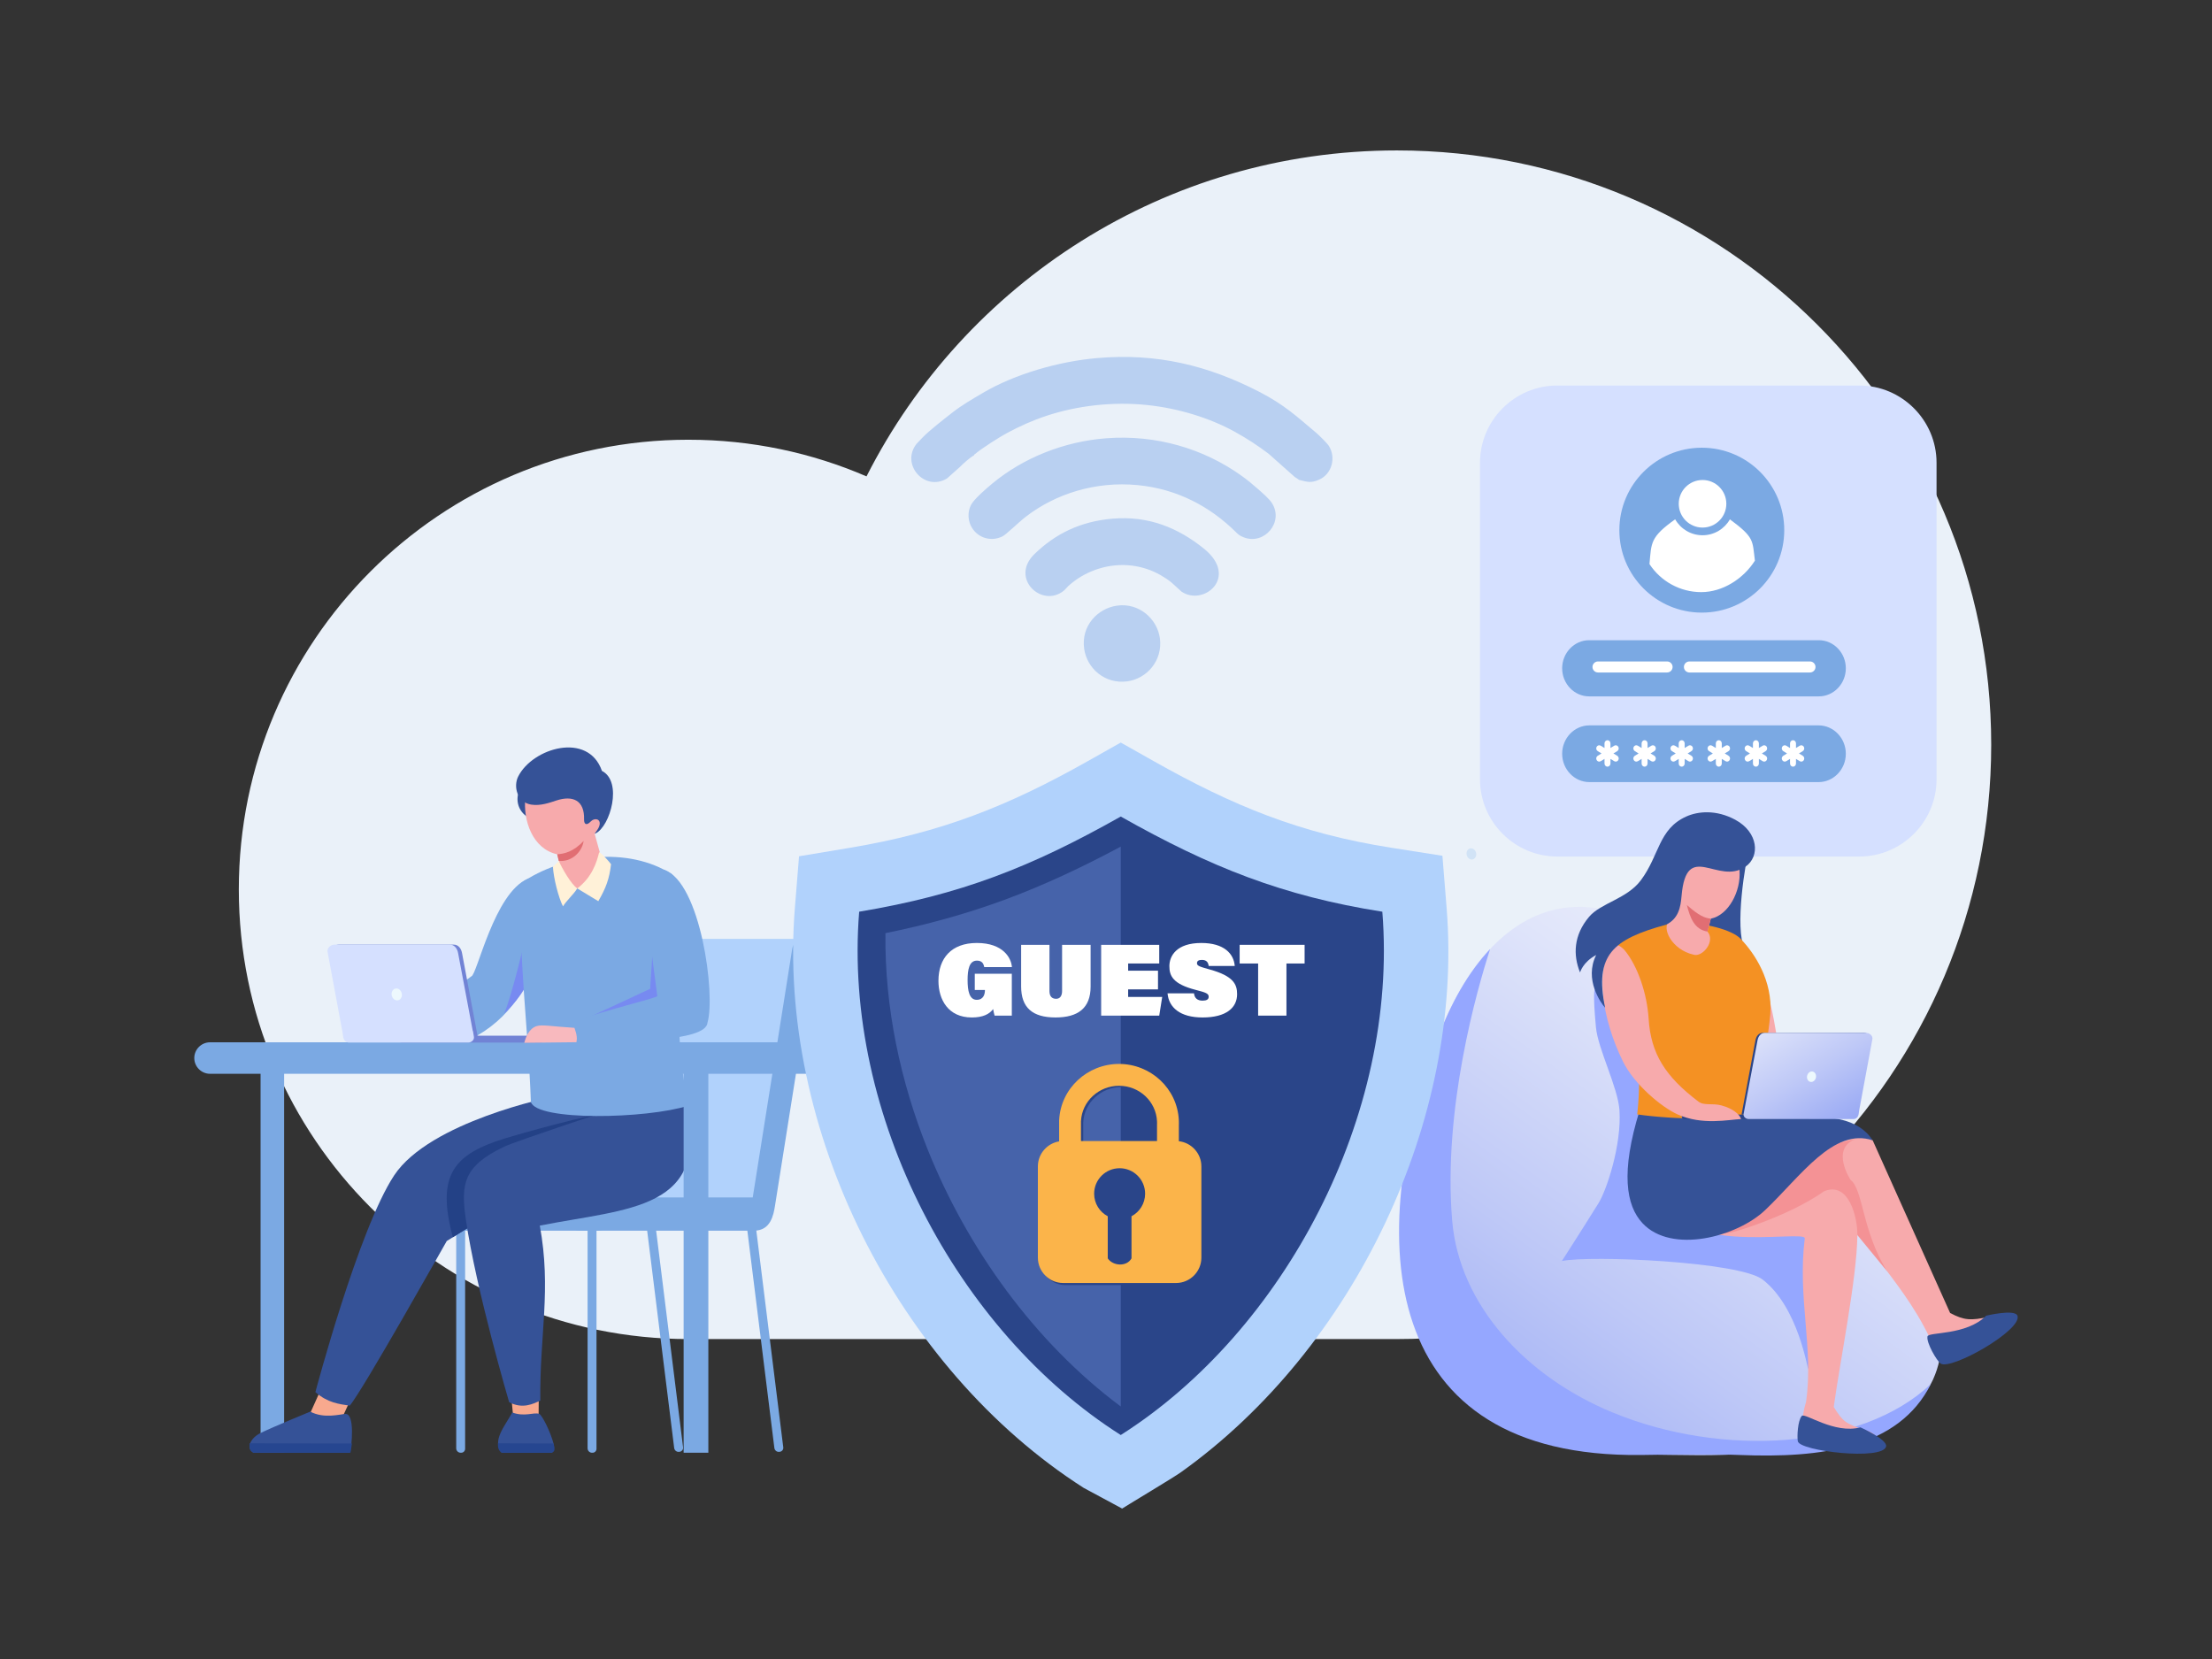 <?xml version="1.0" encoding="UTF-8"?>
<svg xmlns="http://www.w3.org/2000/svg" xmlns:xlink="http://www.w3.org/1999/xlink" id="_レイヤー_1" data-name="レイヤー_1" width="500" height="375" version="1.1" viewBox="0 0 500 375">
  <rect x="0" y="0" width="500" height="375" fill="#333333" stroke="none"/>
  <defs>
    <style>
      .st0, .st1 {
        fill: #7ba9e3;
      }

      .st2, .st3 {
        fill: #f7aaac;
      }

      .st4 {
        fill: #f49123;
      }

      .st4, .st5, .st6, .st3, .st7, .st8, .st9, .st10, .st11, .st12, .st13, .st14, .st15, .st16, .st1, .st17, .st18, .st19, .st20, .st21, .st22, .st23, .st24 {
        fill-rule: evenodd;
      }

      .st5 {
        fill: #f8a98e;
      }

      .st6, .st25 {
        fill: #fff;
      }

      .st26 {
        fill: url(#linear-gradient1);
      }

      .st7 {
        fill: #fbb44a;
      }

      .st8 {
        fill: #234186;
      }

      .st9 {
        fill: #7183d5;
      }

      .st10 {
        fill: #e16e73;
      }

      .st27 {
        fill: url(#linear-gradient);
      }

      .st11 {
        fill: #d5e0ff;
      }

      .st28 {
        fill: #f49295;
      }

      .st12 {
        fill: #4663aa;
      }

      .st13 {
        fill: #264690;
      }

      .st29 {
        clip-path: url(#clippath-1);
      }

      .st14 {
        fill: #2a4589;
      }

      .st15 {
        fill: #d1e3f6;
      }

      .st30 {
        clip-rule: evenodd;
        fill: none;
      }

      .st16 {
        fill: #eaf1f9;
      }

      .st17 {
        fill: #fff1d8;
      }

      .st18 {
        fill: #edf8fd;
      }

      .st19 {
        fill: #b9d0f1;
      }

      .st20 {
        fill: #b1d2fc;
      }

      .st21 {
        fill: #95a7ff;
      }

      .st22 {
        fill: #f8b9be;
      }

      .st23 {
        fill: #355297;
      }

      .st24 {
        fill: #778af1;
      }

      .st31 {
        clip-path: url(#clippath);
      }
    </style>
    <clipPath id="clippath">
      <path class="st30" d="M325.052,234.602c-16.875,45.828-10.824,93.342,51.946,94.262,11.091.163,12.713.134,30.376-.963,10.559-.655,25.481-7.105,29.557-16.047,2.73-5.988,2.2-11.899.474-18.563-2.642-10.198-9.886-20.786-26.64-25.342-8.315-2.261-17.638-9.613-20.129-14.595-8.085-16.171-6.322-46.2-31.55-48.282-15.942-1.315-27.672,12.254-34.034,29.53"></path>
    </clipPath>
    <linearGradient id="linear-gradient" x1="930.89" y1="347.023" x2="1054.32" y2="176.375" gradientTransform="translate(-615.292)" gradientUnits="userSpaceOnUse">
      <stop offset="0" stop-color="#8c9ef3"></stop>
      <stop offset=".022" stop-color="#8fa1f3"></stop>
      <stop offset=".338" stop-color="#bec8f7"></stop>
      <stop offset=".618" stop-color="#e0e5fa"></stop>
      <stop offset=".848" stop-color="#f5f6fc"></stop>
      <stop offset="1" stop-color="#fdfdfd"></stop>
    </linearGradient>
    <clipPath id="clippath-1">
      <path class="st30" d="M421.821,233.468h-22.903c-.903,0-1.473.764-1.642,1.662l-3.154,16.679c-.102.618.514,1.14,1.141,1.14h23.726c.627,0,1.047-.52,1.14-1.14l.14-.936,2.965-15.973c.144-.774-.636-1.431-1.414-1.431"></path>
    </clipPath>
    <linearGradient id="linear-gradient1" x1="1033.525" y1="259.006" x2="1005.083" y2="211.877" xlink:href="#linear-gradient"></linearGradient>
  </defs>
  <g id="security14">
    <path class="st16" d="M155.626,99.398c14.296,0,27.899,2.957,40.24,8.283,22.163-43.714,67.525-73.677,119.889-73.677,74.193,0,134.339,60.146,134.339,134.339s-60.146,134.339-134.339,134.339h-160.129c-56.136,0-101.643-45.507-101.643-101.642s45.507-101.643,101.643-101.643"></path>
    <path class="st15" d="M332.297,191.778c.583-.139,1.189.304,1.353.989.164.686-.176,1.355-.759,1.495-.583.139-1.189-.304-1.353-.99-.164-.686.176-1.355.759-1.495"></path>
    <g>
      <path class="st11" d="M351.985,87.144h68.305c9.596,0,17.447,7.851,17.447,17.447v71.573c0,9.596-7.851,17.447-17.447,17.447h-68.305c-9.596,0-17.447-7.851-17.447-17.447v-71.573c0-9.596,7.851-17.447,17.447-17.447"></path>
      <path class="st1" d="M384.676,101.202c10.292,0,18.636,8.344,18.636,18.636s-8.344,18.636-18.636,18.636-18.636-8.344-18.636-18.636,8.344-18.636,18.636-18.636"></path>
      <path class="st6" d="M396.678,126.73c-2.604,4.108-7.299,7.114-12.133,7.114s-9.202-2.509-11.697-6.338c.44-4.845.137-6.083,5.804-10.12,1.224,2.152,3.537,3.604,6.19,3.604,2.649,0,4.96-1.448,6.185-3.596,5.575,4.12,5.076,4.755,5.651,9.335"></path>
      <path class="st6" d="M384.842,108.498c2.97,0,5.377,2.407,5.377,5.377s-2.407,5.377-5.377,5.377c-2.97,0-5.377-2.407-5.377-5.377,0-2.97,2.407-5.377,5.377-5.377"></path>
      <path class="st1" d="M359.262,163.965h51.817c3.383,0,6.151,2.885,6.151,6.41s-2.768,6.41-6.151,6.41h-51.817c-3.383,0-6.151-2.884-6.151-6.41,0-3.525,2.768-6.41,6.151-6.41"></path>
      <path class="st1" d="M359.201,144.714h51.939c3.35,0,6.09,2.856,6.09,6.347s-2.741,6.347-6.09,6.347h-51.939c-3.35,0-6.091-2.856-6.091-6.347,0-3.491,2.741-6.347,6.091-6.347"></path>
      <path class="st6" d="M371.742,167.319h0c.37,0,.673.319.673.71v1.049l.86-.524c.321-.195.734-.078.919.26.185.338.074.775-.246.97l-.86.524.86.525c.32.195.431.632.246.97-.185.338-.598.456-.919.26l-.86-.524v1.048c0,.391-.303.711-.673.711s-.673-.319-.673-.711v-1.048l-.861.524c-.321.196-.734.078-.919-.26-.185-.339-.074-.775.246-.97l.861-.525-.861-.524c-.321-.195-.432-.632-.246-.97h0c.185-.338.599-.455.919-.26l.861.524v-1.049c0-.391.303-.71.673-.71M380.129,167.319h0c.37,0,.673.319.673.71v1.049l.86-.524c.321-.195.734-.078.919.26.185.338.074.775-.246.97l-.86.524.86.525c.32.195.432.632.246.97-.185.338-.599.456-.919.26l-.86-.524v1.048c0,.391-.303.711-.673.711s-.673-.319-.673-.711v-1.048l-.861.524c-.321.196-.734.078-.919-.26-.185-.339-.074-.775.247-.97l.861-.525-.861-.524c-.321-.195-.432-.632-.247-.97h0c.185-.338.599-.455.919-.26l.861.524v-1.049c0-.391.303-.71.673-.71ZM388.517,167.319h0c.37,0,.673.319.673.71v1.049l.861-.524c.32-.195.734-.078.919.26.185.338.074.775-.246.97l-.861.524.861.525c.32.195.432.632.246.97-.185.338-.599.456-.919.26l-.861-.524v1.048c0,.391-.303.711-.673.711s-.673-.319-.673-.711v-1.048l-.86.524c-.321.196-.734.078-.919-.26-.185-.339-.074-.775.246-.97l.861-.525-.861-.524c-.32-.195-.432-.632-.246-.97h0c.185-.338.599-.455.919-.26l.86.524v-1.049c0-.391.303-.71.673-.71ZM396.905,167.319h0c.37,0,.673.319.673.71v1.049l.861-.524c.321-.195.734-.078.919.26.185.338.074.775-.246.97l-.861.524.861.525c.32.195.432.632.246.97-.185.338-.599.456-.919.26l-.861-.524v1.048c0,.391-.303.711-.673.711s-.673-.319-.673-.711v-1.048l-.86.524c-.321.196-.734.078-.919-.26-.185-.339-.074-.775.246-.97l.86-.525-.86-.524c-.321-.195-.431-.632-.246-.97h0c.185-.338.599-.455.919-.26l.86.524v-1.049c0-.391.303-.71.673-.71ZM405.292,167.319h0c.37,0,.673.319.673.71v1.049l.86-.524c.32-.195.734-.078.919.26.185.338.074.775-.246.97l-.86.524.86.525c.321.195.432.632.246.97-.185.338-.598.456-.919.26l-.86-.524v1.048c0,.391-.303.711-.673.711s-.673-.319-.673-.711v-1.048l-.86.524c-.321.196-.734.078-.919-.26-.185-.339-.074-.775.247-.97l.86-.525-.86-.524c-.321-.195-.431-.632-.247-.97h0c.185-.338.599-.455.919-.26l.86.524v-1.049c0-.391.303-.71.673-.71ZM363.354,167.319h0c.37,0,.673.319.673.71v1.049l.86-.524c.321-.195.734-.078.919.26.185.338.074.775-.246.97l-.861.524.861.525c.32.195.431.632.246.97-.185.338-.598.456-.919.26l-.86-.524v1.048c0,.391-.303.711-.673.711s-.673-.319-.673-.711v-1.048l-.86.524c-.321.196-.734.078-.919-.26-.185-.339-.074-.775.247-.97l.86-.525-.86-.524c-.321-.195-.432-.632-.247-.97h0c.185-.338.599-.455.919-.26l.86.524v-1.049c0-.391.303-.71.673-.71Z"></path>
      <path class="st6" d="M381.876,149.515h27.255c.685,0,1.246.561,1.246,1.246h0c0,.685-.561,1.246-1.246,1.246h-27.255c-.685,0-1.246-.561-1.246-1.246h0c0-.685.561-1.246,1.246-1.246"></path>
      <path class="st6" d="M361.21,149.515h15.619c.685,0,1.246.561,1.246,1.246h0c0,.685-.561,1.246-1.246,1.246h-15.619c-.685,0-1.246-.561-1.246-1.246h0c0-.685.561-1.246,1.246-1.246"></path>
      <g class="st31">
        <rect class="st27" x="308.177" y="203.757" width="131.484" height="125.27"></rect>
      </g>
      <path class="st21" d="M325.052,234.602c-16.875,45.828-13.488,94.936,45.849,94.284,6.302-.069,14.519-.317,22.387,0,18.218.735,35.881-1.487,43.164-16.036-15.708,14.841-47.223,16.617-71.948,6.42-19.616-8.09-34.661-24.3-36.256-43.373-2.114-25.269,5.597-52.145,8.578-61.377-4.945,5.258-8.906,12.292-11.775,20.082"></path>
      <path class="st21" d="M360.443,223.603c.063-.056-.467.542.307,8.64.467,4.884,4.97,13.603,5.311,18.671.531,7.9-2.941,18.188-4.73,21.052-4.84,7.749-8.287,13.072-8.287,13.072,6.494-1.326,40.152.128,45.401,4.208,8.098,6.294,10.106,20.356,10.276,20.171.477-.518,5.534-22.306,2.438-31.716-2.565-7.796-13.35-3.557-13.35-3.557l-14.539-20.566-22.826-29.974Z"></path>
      <path class="st23" d="M395.707,190.128c-1.332,5.243-3.602,19.591-1.373,24.358,1.813,3.879-.016,9.472-.813,9.901-.797.429-9.945,3.171-12.222,3.355-2.277.184-14.637-10.541-14.637-10.541l-.601-11.118,29.646-15.955Z"></path>
      <path class="st3" d="M392.137,222.138c1.768,3.88,2.955,17.457,3.571,27.104.124,1.947,9.872,9.587,6.241-12.89-.912-5.646-3.05-21.228-10.21-24.909-.845-.544-2.07,6.978.398,10.695"></path>
      <path class="st2" d="M402.414,258.172c7.159,1.882,11.098-7.064,20.886-.413l17.507,39.032c3.18,1.674,4.673,1.745,8.797.853,1.332-.288,2.318-.591,3.9.608.05.037.093.078.133.121.447.485.303,1.303-.33,1.592l-14.32,6.412c-.703.321-.981-.136-1.375-.764-.055-.089-.104-.184-.14-.286-6.166-15.312-18.428-24.358-21.897-35.784,0,0-10.613,6.488-17.296,6.575-9.672.126-16.562-6.177-16.713-6.571-.257-.664,20.849-11.375,20.849-11.375"></path>
      <path class="st28" d="M419.42,257.458c-5.772,2.24-1.119,9.246-1.103,9.258,2.822,2.134,2.607,11.661,8.258,20.66-.13-.158-5.48-6.67-6.711-8.166-12.438-15.114-15.426,2.923-33.563-.936-8.413-1.79,1.883-12.177,1.783-12.604-.164-.693,31.336-8.212,31.336-8.212"></path>
      <path class="st2" d="M402.396,261.934c3.345,3.372-2.096,3.071,1.156,3.438,2.07.234-16.956,11.768-13.753,13.403.782.399,14.562-3.841,22.52-9.509,5.616-2.306,7.574,5.935,7.523,9.977-.124,9.767-3.883,28.189-5.345,38.783,2.044,3.291,2.671,3.783,7.064,5.235,1.294.428,2.297.667,3.051,2.502.024.057.041.115.053.172.139.645-.401,1.276-1.093,1.204l-14.513-1.623c-.77-.08-1.335-.719-1.357-1.46-.002-.105.004-.211.024-.317-.405-2.036-.407-3.718.518-6.889,1.738-12.128-1.97-23.513-.296-36.926.138-1.107-7.886.139-15.893-.44-5.112-.37-9.597-1.185-13.969-4.807,0,0,12.509-18.368,12.626-19.072.116-.702,11.682,6.329,11.682,6.329"></path>
      <path class="st23" d="M420.541,322.638s6.154,2.738,5.791,4.33c-.734,3.215-19.509,1.058-19.949-1.177-.196-.998-.04-4.714.904-5.74.702-.763,7.373,4.159,13.254,2.587"></path>
      <path class="st23" d="M396.67,249.006c.565,7.341,20.132-1.355,26.63,8.753-8.858-2.955-16.288,8.146-24.285,15.753-6.419,6.108-21.181,9.98-27.724,2.997-3.77-4.024-4.976-11.545-.68-25.49,2.938-6.867,24.973-6.409,26.058-2.014"></path>
      <path class="st23" d="M448.949,297.398s6.571-1.583,7.086.037c1.04,3.273-15.046,12.365-17.365,10.787-.875-.596-3.284-4.721-2.98-6.141.226-1.055,8.813-.166,13.258-4.683"></path>
      <path class="st4" d="M364.442,213.354c-2.993,12.21,8.349,13.9,5.634,38.55,8.978,1.247,21.296,1.398,29.016-.502-1.235-9.07.712-17.283,1.07-22.234.539-7.45-3.48-13.641-6.766-17.011-3.868-3.967-23.896-6.344-28.954,1.198"></path>
      <path class="st3" d="M386.716,207.656l-.758,2.917.322.477c1.158,2.234-1.649,5.372-3.502,4.733-4.828-1.096-7.392-6.024-5.368-7.743l.815-.519,1.286-4.069c-.242-.083-1.746-1.599-2.233-1.911-.486-.313-.981-1.557-.731-2.655.251-1.097,1.826-.279,1.826-.279-1.252-3.341-2.914-6.248.761-7.914,3.675-1.666,10.919-1.213,10.919-1.213l4.514-.276c-.921,1.273-1.59,4.365-1.36,7.619.326,4.624-2.476,10.03-6.492,10.832"></path>
      <path class="st10" d="M381.292,204.565c.703,2.693,1.608,5.533,4.667,6.009l.758-2.917c-1.377-.156-2.637-.621-5.424-3.091"></path>
      <path class="st14" d="M409.248,251.936h-29.085v.507c0,.279.228.507.507.507h28.072c.279,0,.507-.228.507-.507v-.507Z"></path>
      <path class="st14" d="M421.35,233.468h-22.903c-.903,0-1.474.764-1.642,1.662l-3.146,16.806h25.96l3.146-17.037c.143-.774-.636-1.431-1.414-1.431"></path>
      <g class="st29">
        <rect class="st26" x="394.02" y="233.468" width="29.359" height="19.481"></rect>
      </g>
      <path class="st18" d="M409.754,242.213c-.546-.131-1.113.284-1.267.927-.154.642.165,1.269.71,1.399.546.131,1.113-.284,1.267-.927.154-.642-.164-1.269-.71-1.399"></path>
      <path class="st3" d="M364.895,213.641c-4.743,4.684-2.687,16.904,1.951,26.282,2.626,5.31,8.782,10.35,12.299,11.953,5.601,2.554,11.647,1.191,14.416,1.072-.384-1.144-1.927-2.4-4.453-3.081-2.087-.563-3.902.12-5.202-.867-7.463-5.665-10.748-10.788-11.248-18.726-.357-5.664-2.462-11.902-5.443-15.505-.399-.482-1.817-1.627-2.32-1.13"></path>
      <path class="st23" d="M394.545,195.908c3.35-2.316,2.916-7.782-2.287-10.6-4.332-2.346-8.462-1.94-11.133-.726-6.251,2.84-6.002,8.695-10.2,14.356-3.157,4.257-9.075,5.149-11.742,8.314-3.491,4.142-3.636,8.597-2.033,12.557.025.021.566-2.306,3.647-3.94-2.791,5.58,1.122,10.916,2.011,11.907-2.424-11.907,1.723-15.473,13.836-18.771,2.781-1.391,3.238-3.954,3.453-6.462,1.1-12.833,8.189-2.316,14.447-6.635"></path>
    </g>
    <g>
      <path class="st23" d="M121.7,175.902c2.609,0,4.725,2.115,4.725,4.725s-2.115,4.725-4.725,4.725-4.725-2.115-4.725-4.725,2.115-4.725,4.725-4.725"></path>
      <rect class="st0" x="58.901" y="242.145" width="5.323" height="86.234"></rect>
      <path class="st1" d="M123.011,212.549c-2.635,8.381-6.469,16.516-15.076,21.496-7.563,1.943-23.237,1.416-22.783-.445.418-1.719,3.042-3.081,4.478-2.192,1.561.968,16.729-10.673,16.915-10.717,1.295-.307,5.136-18.845,12.777-22.073.86-.708,5.839,9.731,3.69,13.931"></path>
      <path class="st24" d="M118.924,222.842c-.434.772-2.092,3.644-4.977,6.232,1.663-3.45,5.161-18.464,5.161-18.464l-.184,12.232Z"></path>
      <path class="st1" d="M170.803,276.905l-1.998.258,6.233,50.142c.068.55.574.941,1.123.87l.114-.015c.487-.063.835-.513.775-1l-6.247-50.256Z"></path>
      <path class="st1" d="M134.833,276.829h-2.014v50.544c0,.554.453,1.007,1.007,1.007h.115c.491,0,.892-.401.892-.892v-50.658Z"></path>
      <path class="st1" d="M105.136,276.829h-2.014v50.544c0,.554.453,1.007,1.007,1.007h.115c.491,0,.892-.401.892-.892v-50.658Z"></path>
      <path class="st1" d="M148.156,276.905l-1.998.258,6.233,50.142c.068.55.574.941,1.123.87l.114-.015c.487-.063.835-.513.775-1l-6.247-50.256Z"></path>
      <path class="st1" d="M134.907,270.663h-34.516c-2.068,0-3.759,1.692-3.759,3.759h0c0,2.068,1.692,3.759,3.759,3.759h34.516c2.068,0,3.759-1.692,3.759-3.759h0c0-2.068-1.692-3.759-3.759-3.759"></path>
      <path class="st20" d="M146.525,212.23h35.156l-8.842,58.573-35.156.032h0c-.136,0-.274-.01-.412-.032h0c-1.448,0-2.415-1.581-2.189-3.011l8.432-53.373c.226-1.43,1.563-2.189,3.011-2.189h0Z"></path>
      <path class="st1" d="M179.082,214.419l-8.933,56.244h-39.007c-2.068,0-3.759,1.692-3.759,3.759s1.692,3.759,3.759,3.759h39.3c3.751,0,4.401-3.513,4.739-5.641l9.101-57.3c.227-1.43-.741-3.011-2.189-3.011h0c-1.448,0-2.784.76-3.011,2.189"></path>
      <polygon class="st5" points="69.16 321.577 76.992 304.109 84.123 305.782 76.511 322.269 69.16 321.577"></polygon>
      <path class="st23" d="M70.125,319.085s-8.421,3.459-11.228,4.834c-2.18,1.068-3.415,3.315-1.624,4.46h21.81c.019-.052.038-.109.056-.17.324-1.078,1.172-8.778-1.097-8.607-1.408.106-4.767,1.106-7.918-.517"></path>
      <path class="st13" d="M56.403,326.239v.005s.019.869.019.869c.033.683.274.896.855,1.266h21.911c.019-.052.038-.109.057-.17.064-.21.218-1.305.295-1.912l-23.135-.058Z"></path>
      <path class="st23" d="M138.838,250.597l-14.06-2.666s-27.635,5.556-35.694,17.768c-8.058,12.212-17.792,48.973-17.792,48.973,2.789,2.424,5.3,2.691,7.751,3.063,2.693-2.972,21.913-37.212,21.945-37.22l36.125-22.34,1.725-7.578Z"></path>
      <path class="st8" d="M138.838,250.597l-.554.867c-4.062.075-21.33,4.981-24.211,5.876-11.457,3.558-15.532,8.213-11.702,22.32l4.429-2.739,30.313-18.746,1.725-7.578Z"></path>
      <polygon class="st5" points="116.012 320.358 115.41 313.993 121.797 314.146 121.735 321.435 116.012 320.358"></polygon>
      <path class="st23" d="M115.786,319.28c-1.756,3.243-4.617,6.345-2.383,9.099h11.374c.019-.053.037-.11.055-.171.11-.378.641-.535.286-1.916-.659-2.565-2.597-6.506-3.262-6.709-1.32-.402-3.194.731-6.07-.303"></path>
      <path class="st13" d="M112.555,326.234v.005c-.026.862.061,1.622.848,2.14h11.374c.587-.35.741-.591.341-2.087l-12.563-.058Z"></path>
      <path class="st23" d="M154.927,249.055c6.085,24.556-12.903,24.023-32.912,27.981,2.669,14.474-.059,24.618.118,39.548-1.566.716-3.994,2.001-7.05.356,0,0-7.491-25.468-9.781-41.273-1.155-7.974-.632-12.062,8.703-16.49,2.61-1.238,24.832-8.579,24.832-8.579l16.089-1.542Z"></path>
      <path class="st1" d="M151.977,197.681c5.537,12.704-1.851,25.992,3.643,52.231-9.52,3.035-34.407,3.513-35.62-.835-.586-16.595-2.877-32.886-2.205-49.471,9.322-6.46,24.219-8.421,34.181-1.925"></path>
      <path class="st24" d="M128.662,232.034l18.291-8.527.506-7.639,2.277-3.054s4.643,7.103,4.662,7.584c.018.481-2.051,7.7-1.865,7.708.186.008-12.253,4.144-13.276,4.385-1.023.241-10.595-.457-10.595-.457"></path>
      <path class="st1" d="M150.157,196.615c8.206,2.831,11.612,28.153,9.774,34.503-.317,4.564-18.964,3.972-32.243,5.721-1.822-1.341-.913-3.038.79-5.515,8.155-2.999,20.121-5.745,20.097-6.18-1.133-8.697-2.854-20.639-2.23-26.419.074-.685,3.076-2.364,3.813-2.11"></path>
      <path class="st1" d="M47.476,235.601h88.563v7.119H47.476c-1.957,0-3.559-1.602-3.559-3.559h0c0-1.958,1.602-3.559,3.559-3.559"></path>
      <path class="st1" d="M132.107,235.601h50.563c1.958,0,3.559,1.602,3.559,3.559s-1.602,3.559-3.559,3.559h-22.556v85.66h-5.586v-85.66h-22.422c-1.958,0-3.559-1.602-3.559-3.559s1.602-3.559,3.559-3.559"></path>
      <path class="st9" d="M89.939,234.104h33.054v.778c0,.428-.35.778-.778.778h-31.498c-.428,0-.778-.35-.778-.778v-.778Z"></path>
      <path class="st9" d="M76.542,213.521h26.028c1.026,0,1.675.868,1.866,1.888l3.575,19.099h-29.501l-3.575-19.361c-.162-.879.723-1.626,1.607-1.626"></path>
      <path class="st11" d="M75.65,213.521h26.028c1.027,0,1.674.868,1.866,1.888l3.326,17.658h.044l.214,1.296c.116.703-.584,1.296-1.296,1.296h-26.963c-.712,0-1.19-.591-1.296-1.296l-.16-1.064-3.37-18.152c-.163-.879.723-1.626,1.607-1.626"></path>
      <path class="st18" d="M89.364,223.46c.62-.148,1.265.323,1.44,1.053.175.73-.187,1.442-.807,1.59-.62.148-1.265-.323-1.44-1.053-.175-.73.187-1.442.807-1.59"></path>
      <path class="st3" d="M125.947,193.104l.837,3.488c-.591,2.469-.035,4.529,3.131,4.342,8.441-1.559,6.048-7.124,5.91-7.378l-1.402-5.06c.521-.149,2.505-2.991,2.697-4.14,2.281-13.637-16.958-16.648-18.364-4.065-.566,5.08,1.578,11.589,7.191,12.814"></path>
      <path class="st17" d="M130.482,200.819c1.357.86,3.401,2.022,4.758,2.882,1.734-2.977,2.505-5.076,2.881-8.357-.499-.686-2.067-2.427-2.686-2.72-.561,2.356-1.653,5.713-4.953,8.195"></path>
      <path class="st17" d="M130.482,200.819c-.819,1.357-2.405,2.701-3.224,4.057-1.009-1.959-2.142-6.422-2.276-8.965.467-.459.728-.597,1.322-1.32.739,1.678,2.749,5.224,4.178,6.227"></path>
      <path class="st10" d="M131.92,190.077c-.334,2.527-2.745,4.813-5.615,4.515l-.357-1.489c1.541-.112,3.649-.513,5.972-3.027"></path>
      <path class="st22" d="M118.508,235.714c.36-1.308,1.038-3.192,2.777-3.77,1.234-.41,3.653.095,8.561.388.603,1.633.614,2.485.45,3.25l-11.788.133Z"></path>
      <path class="st23" d="M132.023,185.239c-.028.921.434,1.574,1.525.434.806-.842,2.223-.639,1.991.745-.192,1.143-1.54,2.255-.926,1.968,3.334-1.557,6.193-11.728,1.45-14.134-3.105-8.94-15.659-5.219-18.93,1.266-1.144,2.268-.234,5.851,2.948,6.358,2.095.334,4.241-.462,5.668-.928,3.733-1.218,6.405-.054,6.273,4.289"></path>
    </g>
    <g>
      <path class="st20" d="M253.648,340.996c1.774-1.135,11.581-6.989,13.301-8.218,39.158-27.965,63.9-79.652,60.045-127.534l-.951-11.802-11.696-1.841c-20.521-3.229-35.6-9.424-53.629-19.59l-7.384-4.164-7.384,4.164c-18.126,10.221-33.162,16.177-53.764,19.612l-11.57,1.929-.942,11.692c-4.025,49.985,23.117,104.117,65.289,131.08l8.683,4.672Z"></path>
      <path class="st14" d="M253.335,184.571c20.27,11.431,36.569,17.96,59.127,21.51,3.71,46.082-22.232,94.86-59.127,118.291-36.895-23.43-62.838-72.208-59.128-118.291,22.981-3.832,38.857-10.079,59.128-21.51"></path>
      <path class="st12" d="M253.335,317.923c-19.463-14.517-34.648-35.69-43.617-58.024-6.217-15.481-9.77-32.245-9.574-48.969,9.125-1.851,18.097-4.287,26.853-7.513,9.081-3.347,17.818-7.484,26.338-12.048v126.554Z"></path>
      <path class="st14" d="M266.978,258.432c2.853.321,5.09,2.759,5.09,5.694v20.628c0,3.152-2.578,5.73-5.73,5.73h-25.498c-3.151,0-5.73-2.578-5.73-5.73v-20.628c0-2.836,2.088-5.207,4.803-5.654v-4.849l.006-.117c.341-7.192,6.382-12.722,13.532-12.722s13.181,5.539,13.522,12.722v.021c.01.204.015.407.015.61,0,.162-.003.323-.009.485v3.81ZM244.851,258.396h17.189v-3.876c.006-.127.009-.255.009-.383s-.003-.256-.009-.383v-.014h0c-.212-4.463-3.977-8.019-8.59-8.019-4.514,0-8.383,3.459-8.6,8.019v4.656Z"></path>
      <path class="st7" d="M253.081,264.065c3.182,0,5.76,2.578,5.76,5.76,0,2.212-1.247,4.133-3.077,5.098v9.521c-1.089,1.957-4.216,1.73-5.367,0v-9.52c-1.83-.965-3.077-2.886-3.077-5.098,0-3.182,2.579-5.76,5.76-5.76M239.404,257.999v-4.669l.006-.117c.341-7.192,6.382-12.723,13.532-12.723s13.181,5.539,13.522,12.723v.02c.01.203.015.407.015.61,0,.162-.003.323-.01.485v3.631c2.853.321,5.09,2.759,5.09,5.694v20.628c0,3.152-2.579,5.73-5.73,5.73h-25.498c-3.152,0-5.73-2.578-5.73-5.73v-20.628c0-2.836,2.088-5.207,4.803-5.654ZM261.532,257.923v-3.696c.006-.127.009-.255.009-.383s-.004-.256-.009-.383v-.014h0c-.212-4.464-3.976-8.019-8.59-8.019-4.514,0-8.383,3.459-8.6,8.019v4.476h17.19Z"></path>
      <g>
        <path class="st25" d="M228.711,229.571h-3.896c-.093-.255-.278-1.159-.325-1.484-.858,1.159-2.319,1.901-4.824,1.901-5.357,0-7.538-4.059-7.538-8.279,0-5.08,2.899-8.559,8.674-8.559,5.984,0,7.793,3.433,7.932,5.45h-6.262c-.139-.742-.464-1.461-1.646-1.461-1.74,0-2.111,2.018-2.111,4.407,0,2.342.371,4.453,2.064,4.453,1.531,0,1.855-1.276,1.855-2.181v-.046h-2.296v-3.665h8.373v9.463Z"></path>
        <path class="st25" d="M237.22,213.568v10.437c0,1.159.51,1.763,1.508,1.763.904,0,1.345-.695,1.345-1.763v-10.437h6.448v9.439c0,4.917-2.899,6.98-7.933,6.98-5.241,0-7.77-2.249-7.77-7.004v-9.416h6.401Z"></path>
        <path class="st25" d="M261.755,223.634h-6.749v1.716h7.7l-.673,4.222h-13.127v-16.003h13.127v4.221h-7.027v1.623h6.749v4.222Z"></path>
        <path class="st25" d="M269.893,224.538c.116,1.137.835,1.647,1.926,1.647.904,0,1.391-.256,1.391-.882,0-.719-.603-.951-2.945-1.554-5.148-1.322-5.938-3.178-5.938-5.357,0-2.32,1.624-5.242,7.213-5.242,5.149,0,7.353,2.436,7.562,5.195h-5.892c-.092-.812-.486-1.368-1.53-1.368-.696,0-1.113.208-1.113.742,0,.579.511.765,2.853,1.415,5.404,1.484,6.216,3.362,6.216,5.589,0,3.016-2.389,5.265-7.815,5.265-5.08,0-7.631-2.272-7.909-5.45h5.983Z"></path>
        <path class="st25" d="M284.386,217.789h-4.175v-4.221h14.682v4.221h-4.105v11.782h-6.401v-11.782Z"></path>
      </g>
    </g>
    <path class="st19" d="M250.127,99.061c-9.683.725-18.842,4.464-25.773,10.192-1.243,1.027-4.205,3.562-4.879,4.9-.851,1.689-.685,3.726.267,5.215,1.412,2.206,4.24,3.147,6.829,1.887.903-.44,3.543-3.097,5.32-4.467,6.71-5.175,15.739-8.039,25.206-7.139,9.162.871,16.526,4.998,22.129,10.499.645.634.916.929,1.937,1.323,4.619,1.784,9.105-3.447,6.342-7.761-.659-1.029-2.304-2.419-3.261-3.265-1.213-1.073-2.229-1.914-3.611-2.905-8.543-6.129-19.299-9.316-30.507-8.477M251.46,117.24c-7.224.618-12.886,3.391-17.635,8.004-5.617,5.457,1.656,12.255,6.604,8.303.334-.267.744-.791,1.045-1.075.309-.292.767-.658,1.161-.966,3.099-2.418,7.974-4.324,13.262-3.652,2.39.303,4.575,1.082,6.401,2.126.911.521,1.856,1.128,2.538,1.72l2.229,2.024c4.984,3.407,13.074-3.267,5.05-9.726-5.846-4.706-12.52-7.454-20.656-6.758ZM252.486,136.898c-4.371.621-8.156,4.567-7.42,9.761.622,4.391,4.657,8.023,9.717,7.356,4.449-.586,8.071-4.71,7.399-9.731-.58-4.337-4.664-8.101-9.697-7.386ZM220.158,102.924c.083-.301-.055-.036.255-.303,1.518-1.305,5.667-3.917,7.28-4.778,2.848-1.52,5.62-2.779,8.895-3.866,6.842-2.269,14.95-3.238,22.735-2.423,7.196.753,14.217,2.982,19.681,5.984,3.006,1.651,5.254,3.158,7.742,5.018l5.932,5.27c.219.178.697.389.929.634,1.934.476,2.751.81,4.72-.114,2.629-1.234,3.745-4.773,2.068-7.528-.35-.575-2.227-2.436-2.775-2.895-4.513-3.778-7.207-6.39-13.018-9.38-11.577-5.956-23.138-8.781-36.653-7.601-8.634.754-18.511,3.591-25.761,7.855-2.448,1.44-4.78,2.793-6.818,4.383-1.864,1.454-5.302,4.123-6.798,5.679l-1.382,1.449c-3.657,4.576,1.735,10.905,6.857,7.85l2.928-2.604c.709-.74,2.36-2.202,3.183-2.631Z"></path>
  </g>
</svg>
